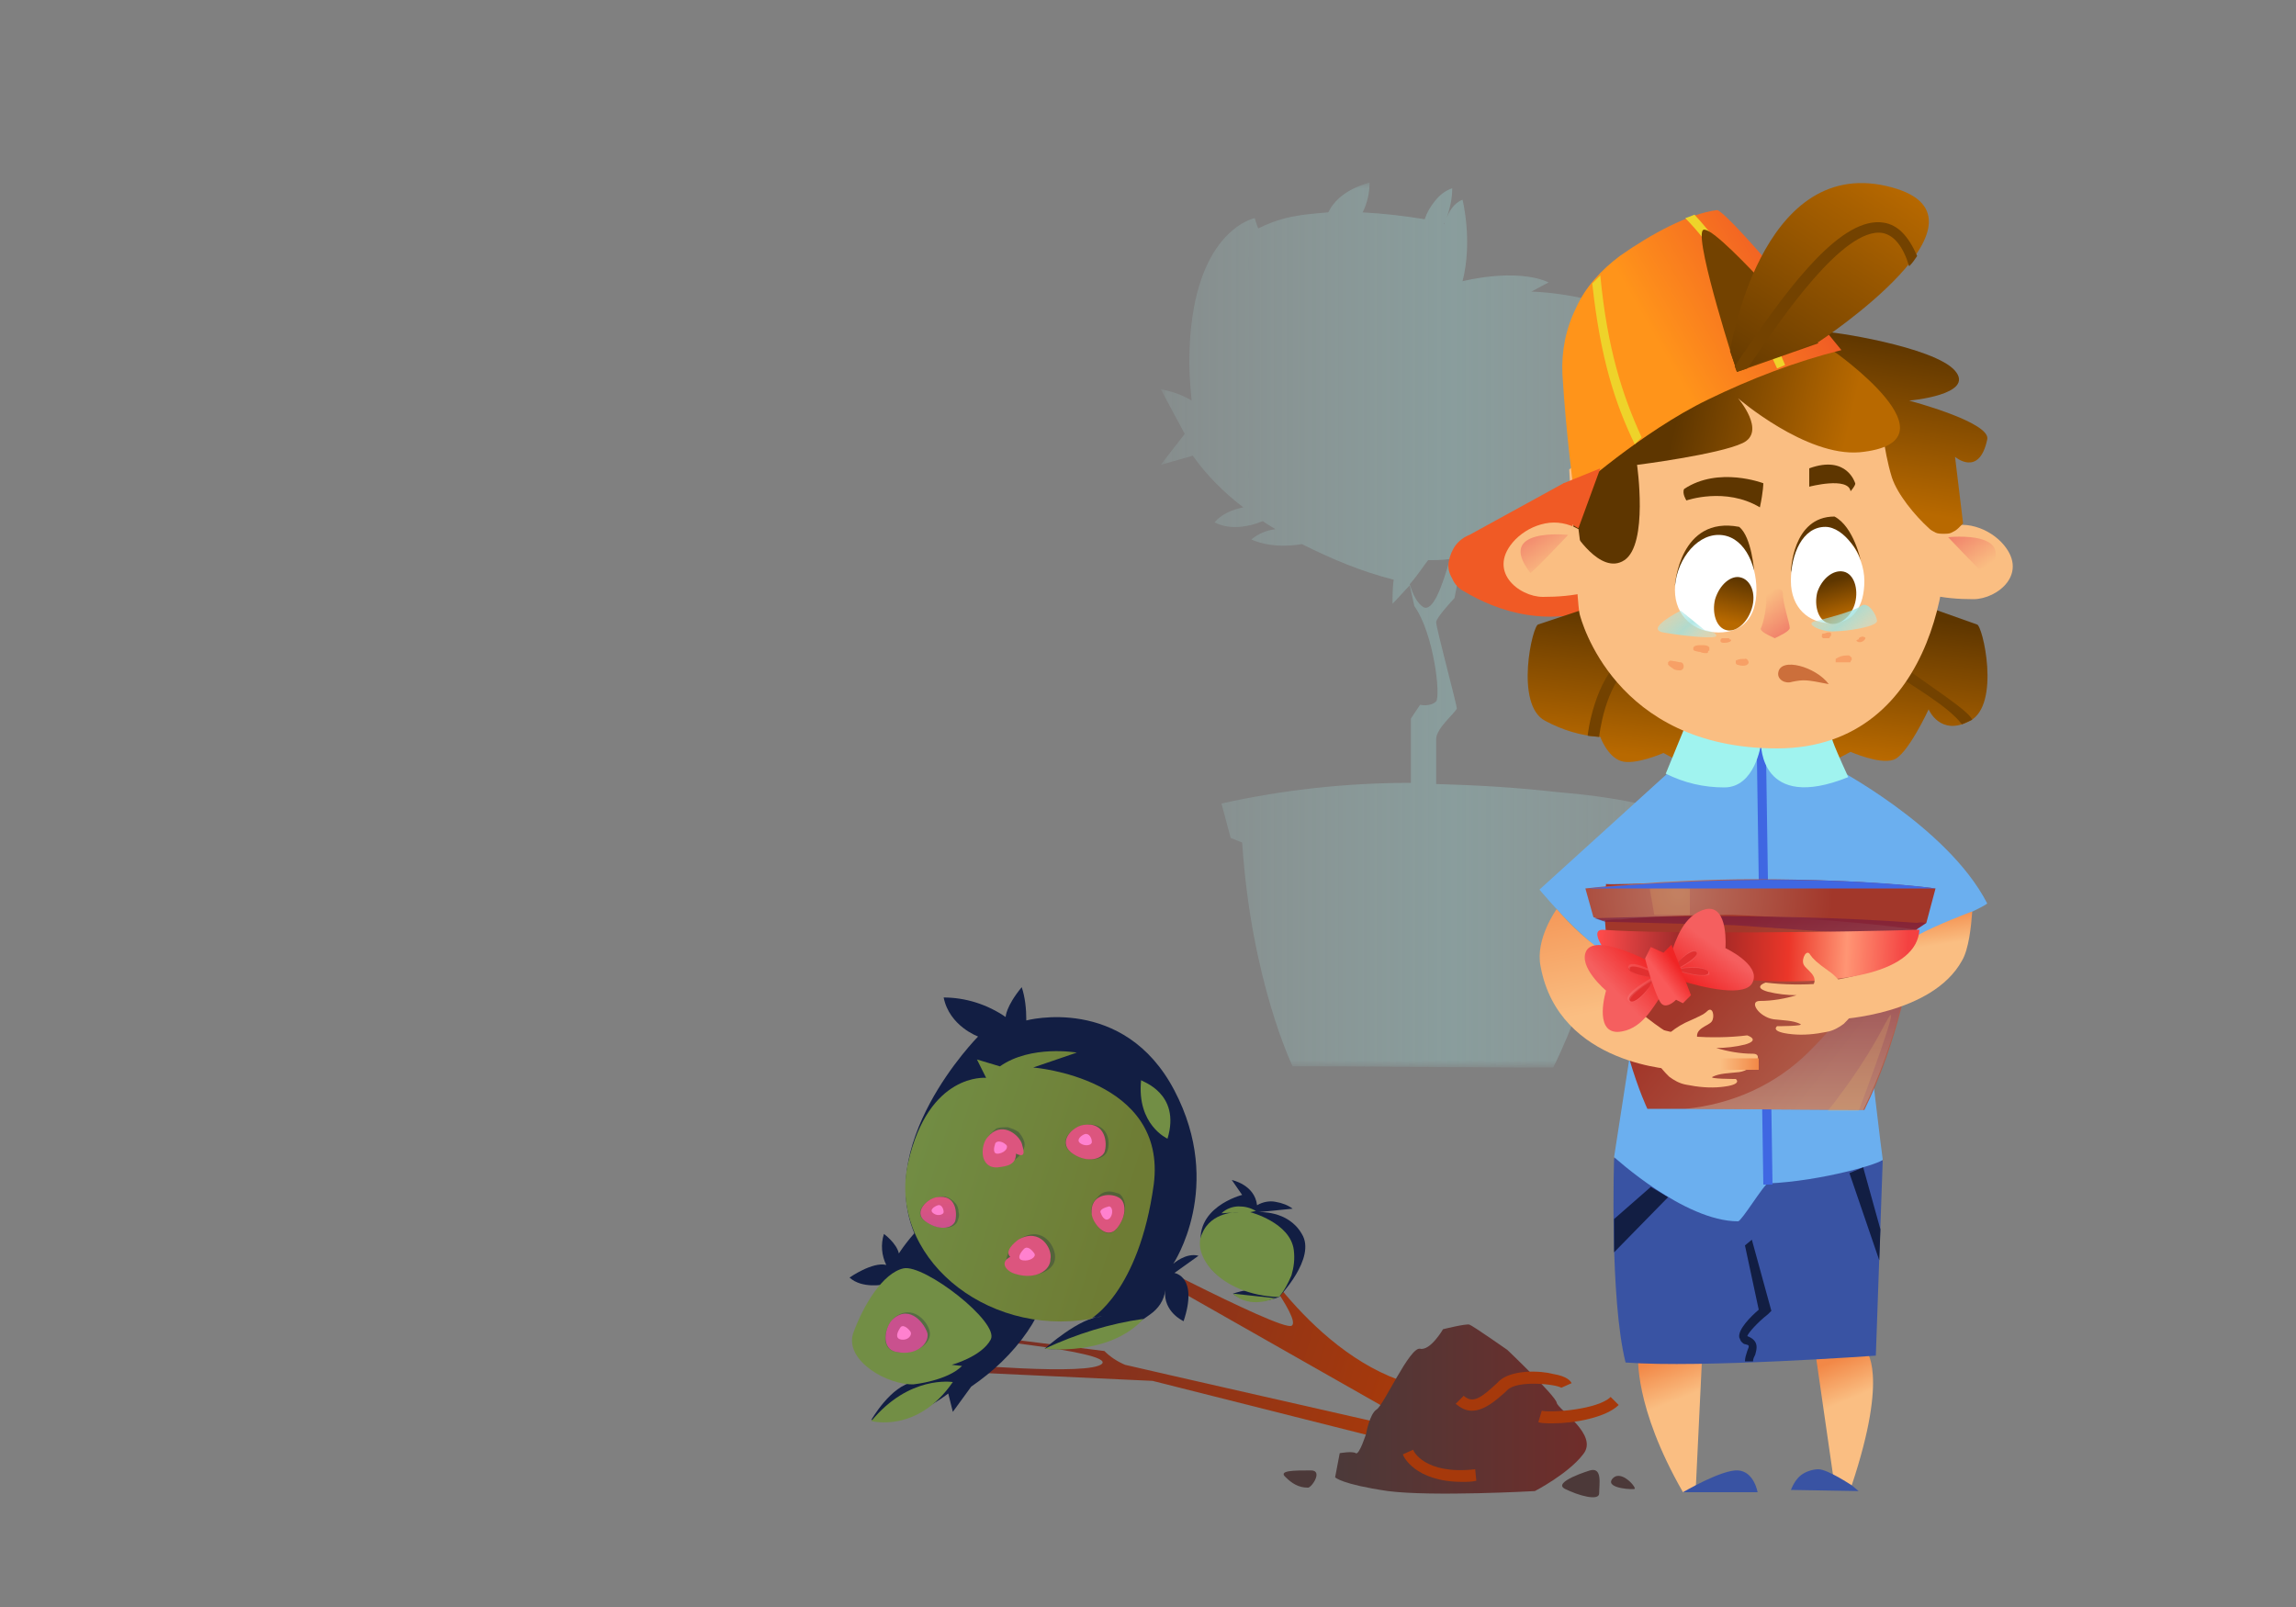 <?xml version="1.0" encoding="utf-8"?>
<!-- Generator: Adobe Illustrator 24.2.1, SVG Export Plug-In . SVG Version: 6.00 Build 0)  -->
<svg version="1.1" id="Layer_1" xmlns="http://www.w3.org/2000/svg" xmlns:xlink="http://www.w3.org/1999/xlink" x="0px" y="0px"
	 width="200px" height="140px" viewBox="0 0 200 140" enable-background="new 0 0 200 140" xml:space="preserve">
<rect x="0" y="0" width="200" height="140" fill="#808080" stroke="none"/>
<defs>
	<filter id="Adobe_OpacityMaskFilter" filterUnits="userSpaceOnUse" x="101.1" y="15.9" width="45.9" height="77.1">
		<feColorMatrix  type="matrix" values="1 0 0 0 0  0 1 0 0 0  0 0 1 0 0  0 0 0 1 0"/>
	</filter>
</defs>
<mask maskUnits="userSpaceOnUse" x="101.1" y="15.9" width="45.9" height="77.1" id="mask0_1592:5977_2_">
	
		<linearGradient id="SVGID_1_" gradientUnits="userSpaceOnUse" x1="200" y1="842" x2="-5.475124e-06" y2="702" gradientTransform="matrix(1 0 0 1 0 -702)">
		<stop  offset="0" style="stop-color:#F2F7FC"/>
		<stop  offset="0" style="stop-color:#F0F4FF"/>
		<stop  offset="1" style="stop-color:#FFFFFF"/>
	</linearGradient>
	<path fill="url(#SVGID_1_)" filter="url(#Adobe_OpacityMaskFilter)" d="M20,0h160c11,0,20,9,20,20v100c0,11-9,20-20,20H20
		c-11,0-20-9-20-20V20C0,9,9,0,20,0z"/>
	<path fill="none" stroke="#FFFFFF" stroke-opacity="0.5" d="M20,0.5h160c10.8,0,19.5,8.7,19.5,19.5v100c0,10.8-8.7,19.5-19.5,19.5
		H20c-10.8,0-19.5-8.7-19.5-19.5V20C0.5,9.2,9.2,0.5,20,0.5z"/>
</mask>
<g mask="url(#mask0_1592:5977_2_)">
	
		<linearGradient id="SVGID_2_" gradientUnits="userSpaceOnUse" x1="101" y1="756.45" x2="147" y2="756.45" gradientTransform="matrix(1 0 0 1 0 -702)">
		<stop  offset="0" style="stop-color:#B5EFED;stop-opacity:0.4"/>
		<stop  offset="0.557" style="stop-color:#9FE1DF"/>
		<stop  offset="1" style="stop-color:#BBF2F1;stop-opacity:0.5"/>
	</linearGradient>
	<path fill-rule="evenodd" clip-rule="evenodd" fill="url(#SVGID_2_)" fill-opacity="0.3" d="M144,39.1c1,0,2-0.2,3-0.6
		c0,0-0.3-0.4-2.5-0.6c1.1-3.4,0.9-7.4-1-9.2c-0.2-0.2-0.5-0.5-0.8-0.7c0.7-2.6-1.2-5.3-1.2-5.3c-1.4,1.4-1.2,3-0.7,4.2
		c-3.3-1.4-7.4-1.5-7.4-1.5l1.5-0.8c-2.9-1.3-7.5-0.1-7.5-0.1c0.9-3.5,0-7.1,0-7.1c-0.8,0.3-1.2,1.1-1.4,1.6
		c0.3-0.8,0.5-1.7,0.5-2.6c-0.6,0.2-1.1,0.6-1.5,1.1s-0.7,1-0.9,1.6c-1.8-0.3-3.6-0.5-5.4-0.6c0.4-0.8,0.6-1.7,0.6-2.6
		c-2.1,0.6-3.1,1.6-3.6,2.6c-1.2,0.1-2.5,0.2-3.7,0.5c-0.8,0.2-1.6,0.5-2.4,0.9c-0.2-0.5-0.3-0.9-0.3-0.9s-5.7,1.1-5.7,12.6
		c0,1.1,0.1,2.2,0.2,3.3c-0.8-0.5-1.7-0.8-2.7-1l2.1,3.9l-2.1,2.7l2.8-0.8c1.2,1.7,2.7,3.2,4.4,4.5c-1,0.2-1.9,0.6-2.5,1.3
		c0,0,1.5,1,4.2-0.1c0.4,0.3,0.8,0.5,1.1,0.7c-0.8,0.1-1.5,0.4-2.1,0.9c2,0.9,4.4,0.4,4.4,0.4c2.6,1.3,5.2,2.4,8,3.1
		c-0.1,0.7-0.1,1.4-0.1,2.1c0.5-0.5,1-1.1,1.5-1.6l0.4,1.8c1.7,2.4,2.3,7.8,1.9,8.3c-0.5,0.5-1.4,0.3-1.4,0.3l-0.8,1.2v5.6
		c-5.6,0-11.1,0.6-16.5,1.8l0.8,3l1,0.4c0.8,12.1,4.4,19.5,4.4,19.5h4.1l14.8,0.1h3.8c3.5-7.1,4.9-14.6,5.5-18.9l1-0.5l0.9-3.6
		c-2.3-0.5-4.7-0.8-7.1-1c-3.5-0.4-7-0.6-10.5-0.7v-3.9c0-1,1.8-2.4,1.8-2.7s-1.8-7-1.8-7.5c0-0.4,1.6-2.1,1.6-2.1l0.7-3.6
		c1.8-0.4,3.5-1.1,4.9-2.1c0,0.3,0,0.4,0,0.4c0.9-0.4,1.7-1.1,2.1-2c-0.1,0.8-0.1,1.6,0.1,2.4c2-0.7,3.1-3.4,3.1-3.4
		c2.7,0.8,5.3-0.8,5.3-0.8h-2.1C142.2,42.4,143.3,40.9,144,39.1z M125.8,19.4c0,0.1,0,0.1,0,0.1C125.7,19.5,125.8,19.4,125.8,19.4
		L125.8,19.4z M124,52.9c-0.5-0.3-0.9-1-1.2-2c0.7-0.8,1.2-1.6,1.6-2.1c0.6,0,1.2,0,1.9-0.1C125.6,51.2,124.8,53.3,124,52.9
		L124,52.9z M134.6,44.1L134.6,44.1c0.1-0.1,0.1-0.2,0.2-0.2L134.6,44.1z"/>
</g>
<path fill="#F05A25" d="M136.2,42.1l-8.2,4.5c-0.5,0.2-0.9,0.5-1.2,0.9c-0.3,0.4-0.5,0.9-0.6,1.4s0,1,0.3,1.5c0.2,0.5,0.6,0.9,1,1.1
	c3,1.8,7.5,3.3,12.6,1.2C139.7,42.6,136.2,42.1,136.2,42.1z"/>
<linearGradient id="SVGID_3_" gradientUnits="userSpaceOnUse" x1="144.182" y1="755.399" x2="142.715" y2="767.883" gradientTransform="matrix(1 0 0 1 0 -702)">
	<stop  offset="0" style="stop-color:#5E3600"/>
	<stop  offset="1" style="stop-color:#B86900"/>
</linearGradient>
<path fill="url(#SVGID_3_)" d="M134,54.4c-0.5,0-2.1,7,0.6,8.4c1.5,0.8,3.1,1.3,4.8,1.4c0,0,0.6,1.7,1.8,2.1s3.7-0.7,3.7-0.7
	s3.6,2,5.6,2.3s3-4,3-4s-7.3,0.5-10.3-3.8c-2.9-4.3-4.7-7.2-4.7-7.2L134,54.4z"/>
<path fill="#734200" d="M139.3,64.2l-1-0.1c0-0.2,0.6-4.9,3.1-6.8L142,58C139.8,59.7,139.3,64.1,139.3,64.2z"/>
<linearGradient id="SVGID_4_" gradientUnits="userSpaceOnUse" x1="163.829" y1="755.419" x2="162.363" y2="767.903" gradientTransform="matrix(1 0 0 1 0 -702)">
	<stop  offset="0" style="stop-color:#5E3600"/>
	<stop  offset="1" style="stop-color:#B86900"/>
</linearGradient>
<path fill="url(#SVGID_4_)" d="M172.2,54.4c0.5,0,2.1,7-0.6,8.4c-2.6,1.4-3.6-1-3.6-1s-1.9,4.1-3.1,4.4c-1.2,0.4-3.7-0.7-3.7-0.7
	s-3.6,2-5.6,2.3s-3-4-3-4S160,64.3,163,60c2.9-4.3,4.7-7.2,4.7-7.2L172.2,54.4z"/>
<path fill="#734200" d="M170.9,63.1l0.9-0.4c-0.4-0.9-3.9-3-7-5.4l-0.6,0.8C166.4,59.7,169.6,61.4,170.9,63.1z"/>
<linearGradient id="SVGID_5_" gradientUnits="userSpaceOnUse" x1="146.465" y1="823.817" x2="145.07" y2="820.256" gradientTransform="matrix(1 0 0 1 0 -702)">
	<stop  offset="0" style="stop-color:#FABE82"/>
	<stop  offset="1" style="stop-color:#F28847"/>
</linearGradient>
<path fill="url(#SVGID_5_)" d="M142.7,118.1c0,0-0.4,4.4,3.9,11.9h1.1l0.6-12.5L142.7,118.1z"/>
<linearGradient id="SVGID_6_" gradientUnits="userSpaceOnUse" x1="160.622" y1="824.119" x2="159.23" y2="820.763" gradientTransform="matrix(1 0 0 1 0 -702)">
	<stop  offset="0" style="stop-color:#FABE82"/>
	<stop  offset="1" style="stop-color:#F28847"/>
</linearGradient>
<path fill="url(#SVGID_6_)" d="M162.5,117.6c0,0,2.1,1.9-1.2,11.8c-0.1,0.4-1.5,0-1.5,0l-1.7-11.8
	C158.1,117.6,162.5,117.6,162.5,117.6z"/>
<path fill="#3953A3" d="M146.6,130c0,0,3.4-2,4.8-1.9c1.4,0.1,1.7,1.9,1.7,1.9H146.6z"/>
<path fill="#3953A3" d="M161.3,129.4c0,0-2.1-1.4-2.9-1.4c-0.5,0-1.1,0.2-1.5,0.5s-0.7,0.8-0.9,1.3l5.9,0.1L161.3,129.4z"/>
<path fill="#3953A3" d="M140.6,100.9c0,0-0.4,12.2,1,17.8c6.6,0.5,21.8-0.6,21.8-0.6l0.6-17L140.6,100.9z"/>
<path fill="#121E43" d="M152.7,118.6H152c0-0.3,0.1-0.6,0.2-0.9c0.2-0.5,0.2-0.5-0.2-0.6c-0.1,0-0.2-0.1-0.3-0.2s-0.1-0.2-0.2-0.4
	c-0.1-0.7,1-1.8,1.7-2.4l-1.2-5.6l0.6-0.5l1.7,6.2l-0.3,0.3c-0.9,0.7-1.7,1.6-1.8,1.9c1.1,0.4,0.8,1.2,0.7,1.6
	C152.8,118.2,152.7,118.4,152.7,118.6z"/>
<path fill="#6BAFEF" d="M146,66l-5.4,34.8c0,0,6.1,5.6,10.8,5.6c0.3,0,2.3-3.3,2.6-3.3c4.7-0.2,10.1-1.8,10-2.1
	c-0.1-0.3-4.2-35.7-4.2-35.7l-6.3,0.9L146,66z"/>
<path fill="#3F67E2" d="M153.8,63.3H153l0.6,39.9h0.8L153.8,63.3z"/>
<path fill="#121E43" d="M140.6,109.1l4.7-4.8l-1.5-0.9l-3.2,2.8V109.1z"/>
<path fill="#121E43" d="M162.3,101.7l-1.2,0.5l2.6,7.6l0.1-2.7L162.3,101.7z"/>
<path fill="#6BAFEF" d="M159.5,66.7c0,0,10.1,5.2,13.6,12c0,0.3-10.8,5-10.8,5S159.1,70.2,159.5,66.7z"/>
<path fill="#6BAFEF" d="M146,66.7l-11.9,10.8c0,0,5.4,6.6,8.9,7.2C143,84.7,146,69.7,146,66.7z"/>
<path fill="#A0F3EF" d="M146.7,63.5l-1.6,3.9c1.6,0.8,3.3,1.2,5.1,1.2c2.7,0,3.2-3.8,3.2-3.8L146.7,63.5z"/>
<path fill="#A0F3EF" d="M153.4,64.8c0,0-0.1,6,7.6,2.9c-1.7-3.7-1.4-3.4-1.4-3.4L153.4,64.8z"/>
<path fill="#FABE82" d="M159,28.5c0,0,8.7,10.4,10.1,15c1.4,4.5-0.1,21.7-14.3,21.7s-17.1-11.3-17.2-11.7c-0.2-0.5-1-13.8-0.9-12.6
	C136.7,40.9,151.7,27.9,159,28.5z"/>
<path opacity="0.3" fill="#F05A25" enable-background="new    " d="M148.7,56.9c-0.2,0-0.4,0-0.6-0.1c-0.2,0-0.4-0.1-0.5-0.1
	c0,0,0,0-0.1-0.1v-0.1v-0.1c0,0,0,0,0.1-0.1c0.2-0.1,0.4-0.1,0.6-0.1c0.2,0,0.4,0,0.6,0.1l0.1,0.1c0,0.1,0,0.1,0,0.2
	c0,0.1,0,0.1-0.1,0.1C148.8,56.9,148.7,56.9,148.7,56.9z M150.6,55.6c-0.2,0-0.4,0-0.6,0c-0.2,0.1-0.2,0.4,0.1,0.4
	c0.2,0,0.4,0,0.6-0.1l0.1-0.1v-0.1C150.7,55.8,150.7,55.7,150.6,55.6C150.6,55.7,150.6,55.6,150.6,55.6z M152,57.4
	c-0.2,0-0.5,0-0.7,0.1c0,0-0.1,0-0.1,0.1v0.1v0.1l0.1,0.1c0.3,0.1,0.8,0.2,1-0.1C152.4,57.6,152.1,57.3,152,57.4L152,57.4z
	 M159.2,55.1c-0.1,0-0.2,0.1-0.4,0.1c0,0-0.1,0-0.1,0.1v0.1v0.1l0.1,0.1c0.1,0,0.3,0,0.4,0h0.1c0,0,0.1,0,0.1-0.1c0,0,0-0.1,0.1-0.1
	v-0.1v-0.1c0,0,0-0.1-0.1-0.1h-0.1C159.3,55.1,159.3,55.1,159.2,55.1L159.2,55.1z M161.2,57.2L161.2,57.2c-0.1-0.1-0.1-0.1-0.2-0.1
	s-0.1,0-0.1,0c-0.4,0-0.7,0.1-1,0.3c0,0,0,0,0,0.1v0.1c0,0,0,0,0,0.1c0,0,0,0,0.1,0c0.2,0,0.4,0,0.5,0c0.2,0,0.4,0,0.6,0
	c0.1,0,0.1,0,0.1-0.1l0.1-0.1c0-0.1,0-0.1,0-0.2C161.3,57.3,161.3,57.3,161.2,57.2L161.2,57.2z M162.1,55.5c-0.1,0-0.2,0.1-0.2,0.2
	c-0.1,0-0.2,0.1-0.2,0.1l0,0l0,0l0,0l0,0c0.2,0.3,0.7,0.1,0.8-0.2C162.5,55.5,162.2,55.4,162.1,55.5L162.1,55.5z M146.4,57.7
	c-0.2,0-0.4-0.1-0.6-0.1c-0.1,0-0.3-0.1-0.4,0c0,0,0,0-0.1,0.1v0.1v0.1c0,0,0,0,0.1,0.1s0.3,0.2,0.4,0.3c0.2,0.1,0.4,0.1,0.6,0.1
	C146.8,58.3,146.7,57.7,146.4,57.7L146.4,57.7z"/>
<path fill="#CC6F3B" d="M159.3,59.6c-2-0.4-2.2-0.4-3.2-0.2c-0.6,0.2-1.3-0.2-1.2-0.8C155.1,57.2,158.2,58.1,159.3,59.6z"/>
<path fill="#5E3600" d="M145.9,51c0,0,0.4-6.1,5.6-5.1c1.1,0.9,1.3,3.9,1.3,3.9s-1.2-2.8-3-2.8C148,47,145.9,51,145.9,51z"/>
<path fill="#FFFFFF" d="M145.9,51.4c0-2.3,1.7-4.8,3.8-4.8s3.3,2.4,3.3,4.8s-1.2,3.7-3.3,3.7C147.6,55.1,145.9,53.7,145.9,51.4z"/>
<linearGradient id="SVGID_7_" gradientUnits="userSpaceOnUse" x1="151.472" y1="752.454" x2="150.652" y2="756.222" gradientTransform="matrix(1 0 0 1 0 -702)">
	<stop  offset="0" style="stop-color:#5E3600"/>
	<stop  offset="1" style="stop-color:#B86900"/>
</linearGradient>
<path fill="url(#SVGID_7_)" d="M152.6,53c-0.4,1.3-1.4,2.1-2.2,1.9c-0.9-0.2-1.3-1.5-1-2.7c0.4-1.3,1.4-2.1,2.2-1.9
	C152.5,50.5,153,51.7,152.6,53z"/>
<path fill="#5E3600" d="M156,49.9c0-0.1,0.1-4.9,3.8-4.9c1.7,0.9,2.3,3.9,2.3,3.9s-0.7-2.8-3.1-2.2C156.8,47.3,156,49.9,156,49.9z"
	/>
<path fill="#FFFFFF" d="M156,50.6c0-2.3,1-4.7,3-4.7c1.6,0,3.4,2.4,3.4,4.7s-1,3.7-2.9,3.7S156,53,156,50.6z"/>
<linearGradient id="SVGID_8_" gradientUnits="userSpaceOnUse" x1="159.539" y1="752.621" x2="160.448" y2="755.784" gradientTransform="matrix(1 0 0 1 0 -702)">
	<stop  offset="0" style="stop-color:#5E3600"/>
	<stop  offset="1" style="stop-color:#B86900"/>
</linearGradient>
<path fill="url(#SVGID_8_)" d="M161.6,52.5c0.3-1.2-0.1-2.5-1-2.7s-1.9,0.6-2.3,1.8c-0.3,1.2,0.1,2.5,1,2.7
	C160.2,54.6,161.3,53.7,161.6,52.5z"/>
<path fill="#5E3600" d="M157.6,40.8v1.6c0,0,3.4-0.9,3.6,0.4c0.5-0.6,0.4-0.7,0.4-0.7S160.9,39.6,157.6,40.8z"/>
<path fill="#5E3600" d="M146.9,43.6c0,0,3.4-1.2,6.4,0.6c0.3-1.4,0.3-2.1,0.3-2.1s-3.9-1.5-6.9,0.5C146.5,43,146.9,43.6,146.9,43.6z
	"/>
<path fill="#FABE82" d="M168.8,46.3c0.9-0.5,1.9-0.7,2.9-0.5s1.9,0.7,2.6,1.4c2.6,2.7-0.3,5-2.4,5c-1.3,0-2.6-0.1-3.8-0.4
	L168.8,46.3z"/>
<linearGradient id="SVGID_9_" gradientUnits="userSpaceOnUse" x1="173.098" y1="751.303" x2="170.751" y2="747.848" gradientTransform="matrix(1 0 0 1 0 -702)">
	<stop  offset="0" style="stop-color:#FABE82"/>
	<stop  offset="1" style="stop-color:#F07E69"/>
</linearGradient>
<path fill="url(#SVGID_9_)" d="M173,50.1c-0.1,0.1-3.3-3.3-3.3-3.3S176.1,46.1,173,50.1z"/>
<linearGradient id="SVGID_10_" gradientUnits="userSpaceOnUse" x1="107.089" y1="1809.532" x2="105.109" y2="1853.621" gradientTransform="matrix(1 0 0 1 0 -702)">
	<stop  offset="0" style="stop-color:#FABE82"/>
	<stop  offset="1" style="stop-color:#F07E69"/>
</linearGradient>
<path fill="url(#SVGID_10_)" d="M155.5,53.7c0.2,0.5,0.4,1,0.5,1.5c0,0.3-1.1,1-1.5,1.1c-0.5,0.1-1.8-0.8-1.8-1.2s0.6-1.1,0.7-1.3
	c0.1-0.3,0.4-3.3,0.5-3.6c0-0.3,1.2,0,1.2,0S155.1,52.5,155.5,53.7z"/>
<linearGradient id="SVGID_11_" gradientUnits="userSpaceOnUse" x1="165.082" y1="731.587" x2="162.75" y2="745.99" gradientTransform="matrix(1 0 0 1 0 -702)">
	<stop  offset="0" style="stop-color:#5E3600"/>
	<stop  offset="1" style="stop-color:#B86900"/>
</linearGradient>
<path fill="url(#SVGID_11_)" d="M158.7,28.9c0.6-0.1,9.8,1.3,11.6,3.4s-4,2.6-4,2.6s7.2,1.9,6.8,3.4c-0.7,3.3-2.8,1.5-2.8,1.5
	l0.7,5.8l-0.4,0.4c-0.2,0.2-0.4,0.3-0.6,0.4c-0.2,0.1-0.4,0.1-0.7,0.1c-0.2,0-0.5,0-0.7-0.1s-0.4-0.2-0.6-0.4
	c-1.2-1.1-2.7-2.9-3.2-4.4c-0.4-1.3-0.6-2.5-0.8-3.8c0,0-4-1-5.5-3.6c-0.9-1.5-1.8-2.9-2.9-4.3L158.7,28.9z"/>
<linearGradient id="SVGID_12_" gradientUnits="userSpaceOnUse" x1="161.137" y1="793.643" x2="150.13" y2="785.119" gradientTransform="matrix(1 0 0 1 0 -702)">
	<stop  offset="2.000000e-02" style="stop-color:#B05F4C"/>
	<stop  offset="1" style="stop-color:#A2372A"/>
</linearGradient>
<path fill-rule="evenodd" clip-rule="evenodd" fill="url(#SVGID_12_)" d="M167.3,77.8c0,0,0,0.9-0.2,2.5c0,0.2,0,0.4-0.1,0.5
	c-0.5,3.6-1.7,10-4.6,15.9l-15.5-0.1h-3.4c0,0-3-6.2-3.7-16.5c0-0.2,0-0.3,0-0.5c0-0.8,0-1.7,0.1-2.6
	C139.9,77.2,154.1,76.3,167.3,77.8z"/>
<radialGradient id="SVGID_13_" cx="-364.687" cy="52.474" r="1" gradientTransform="matrix(13.441 0 0 13.378 5047.996 -624.256)" gradientUnits="userSpaceOnUse">
	<stop  offset="2.000000e-02" style="stop-color:#B97160"/>
	<stop  offset="1" style="stop-color:#A2372A"/>
</radialGradient>
<path fill-rule="evenodd" clip-rule="evenodd" fill="url(#SVGID_13_)" d="M168.6,77.4l-0.8,3l-0.9,0.6c-5.8-0.9-15.9-1.3-16-1.3
	c-4.4,0-7.9,0.2-9.7,0.4h-0.4c-0.5,0-0.9,0.1-1,0.1h-0.1h-0.1l-0.8-0.3l-0.7-2.5c0,0,6.9-0.8,14.7-0.8
	C162.8,76.6,168.6,77.4,168.6,77.4z"/>
<linearGradient id="SVGID_14_" gradientUnits="userSpaceOnUse" x1="153.35" y1="798.798" x2="153.35" y2="781.734" gradientTransform="matrix(1 0 0 1 0 -702)">
	<stop  offset="0" style="stop-color:#CBAE99"/>
	<stop  offset="1" style="stop-color:#660D41"/>
</linearGradient>
<path opacity="0.5" fill-rule="evenodd" clip-rule="evenodd" fill="url(#SVGID_14_)" enable-background="new    " d="M167.8,80.4
	l-0.9,0.6c-0.5,3.6-1.7,9.8-4.6,15.7l-15.5-0.1c4.1-0.4,7.9-2.1,10.8-5c6.2-6.2,6.3-10.1,6.3-10.1L151,80.6l-11.2-0.3l-0.9-0.3
	c0,0,14.5-0.6,28.1,0.4C167.3,80.3,167.6,80.4,167.8,80.4z"/>
<g opacity="0.2">
	<path fill-rule="evenodd" clip-rule="evenodd" fill="#EABD68" d="M143.7,77.4l0.4,2.3h3.1v-2.3C146,77.2,144.8,77.2,143.7,77.4z"/>
</g>
<g opacity="0.2">
	<path fill-rule="evenodd" clip-rule="evenodd" fill="#EABD68" d="M159.2,96.8c1.9-2.4,3.6-4.9,5-7.6c2-3.8-2.3,7.6-2.3,7.6H159.2z"
		/>
</g>
<path fill-rule="evenodd" clip-rule="evenodd" fill="#3F67E2" d="M138.3,77.4h30.3C168.6,77.4,157.2,75.7,138.3,77.4z"/>
<path fill="#FABE82" d="M144.7,89.7c0,0,2.1,0.5,2.7,0.6c1.6,0.1,3.2,0.1,4.8-0.1c0,0,1.2,0.4-0.2,0.8c-0.8,0.2-1.7,0.3-2.5,0.3
	c1,0.3,2.1,0.5,3.2,0.5c1,0,0.1,1.4-1.2,1.6c-0.9,0.1-1.7,0.1-2.3,0.4c-0.5,0.2,2,0.2,2,0.2s0.7,0.5-1.3,0.7c-1,0.1-2,0-3-0.2
	c-0.6-0.1-1.1-0.4-1.5-0.7c-0.4-0.4-0.8-0.8-1-1.3C143.9,91.3,144.7,89.7,144.7,89.7z"/>
<linearGradient id="SVGID_15_" gradientUnits="userSpaceOnUse" x1="140.352" y1="789.91" x2="137.674" y2="776.644" gradientTransform="matrix(1 0 0 1 0 -702)">
	<stop  offset="0" style="stop-color:#FABE82"/>
	<stop  offset="1" style="stop-color:#F28847"/>
</linearGradient>
<path fill="url(#SVGID_15_)" d="M135.6,79.2c0,0-1.9,2.6-1.4,5c1.6,8.7,11.9,9,11.9,9l0.2-2.6c0,0-7-3.9-6.2-7.4
	C138.4,82.1,136.9,80.7,135.6,79.2z"/>
<path fill="#FABE82" d="M145.1,90.3c0.5-0.5,1.1-0.9,1.7-1.2c1.1-0.5,1.6-0.7,1.9-1c0.5-0.5,0.7,0.5,0.4,0.9s-1.6,0.6-1.2,1.6
	C148.3,91.6,144.8,92.9,145.1,90.3z"/>
<linearGradient id="SVGID_16_" gradientUnits="userSpaceOnUse" x1="149.852" y1="794.7" x2="153.184" y2="794.7" gradientTransform="matrix(1 0 0 1 0 -702)">
	<stop  offset="0" style="stop-color:#FABE82"/>
	<stop  offset="1" style="stop-color:#F28847"/>
</linearGradient>
<rect x="149.9" y="92.2" fill="url(#SVGID_16_)" width="3.3" height="1"/>
<path fill="#FABE82" d="M161.4,85.4c0,0-2.2,0.3-2.8,0.3c-1.6,0.1-3.2,0.1-4.8-0.1c0,0-1.2,0.4,0.2,0.8c0.8,0.2,1.7,0.3,2.5,0.3
	c-1,0.3-2.1,0.5-3.2,0.5c-1,0-0.1,1.4,1.2,1.6c0.9,0.1,1.7,0.1,2.3,0.4c0.5,0.2-2,0.2-2,0.2s-0.7,0.5,1.3,0.7c1,0.1,2,0,3-0.2
	c0.6-0.1,1.1-0.4,1.5-0.7c0.4-0.4,0.8-0.8,1-1.3C162,86.7,161.4,85.4,161.4,85.4z"/>
<linearGradient id="SVGID_17_" gradientUnits="userSpaceOnUse" x1="165.804" y1="784.765" x2="165.344" y2="781.63" gradientTransform="matrix(1 0 0 1 0 -702)">
	<stop  offset="0" style="stop-color:#FABE82"/>
	<stop  offset="1" style="stop-color:#F28847"/>
</linearGradient>
<path fill="url(#SVGID_17_)" d="M171.8,79.4c-0.1,1.3-0.3,3.3-0.9,4.3c-2.6,4.7-10.7,5.1-10.7,5.1l-0.5-3.4c0,0,7.2-1.1,7.3-3.9
	C168.6,80.6,171.8,79.4,171.8,79.4z"/>
<linearGradient id="SVGID_18_" gradientUnits="userSpaceOnUse" x1="145.471" y1="740.762" x2="159.934" y2="744.093" gradientTransform="matrix(1 0 0 1 0 -702)">
	<stop  offset="0" style="stop-color:#5E3600"/>
	<stop  offset="1" style="stop-color:#B86900"/>
</linearGradient>
<path fill="url(#SVGID_18_)" d="M137,46.2c0,0,2.4,4,4.5,2.6s1.1-8.3,1.1-8.3s7.1-0.9,9.2-1.9c2.1-1-0.4-3.9-0.4-3.9
	s5.9,5.1,10.6,4.7c9.1-0.9-2.4-8.9-2.4-8.9l-8.2,2.3l-10.7,4.9l-3.2,5.4L137,46.2z"/>
<linearGradient id="SVGID_19_" gradientUnits="userSpaceOnUse" x1="156.638" y1="724.941" x2="134.723" y2="737.468" gradientTransform="matrix(1 0 0 1 0 -702)">
	<stop  offset="0" style="stop-color:#F05A25"/>
	<stop  offset="0.557" style="stop-color:#FF941A"/>
</linearGradient>
<path fill="url(#SVGID_19_)" d="M160.4,30.5c0,0-9.3-11.5-10.8-12.2c-2.5,0.3-5.8,2.1-8.5,4c-1.6,1.2-3,2.7-3.8,4.5
	c-0.9,1.8-1.3,3.8-1.2,5.8c0.3,5.1,1,10.3,1,10.3s5.9-5.3,11.7-8.1C152.5,33,156.4,31.5,160.4,30.5z"/>
<path fill="#EED32A" d="M139.4,24c-0.3,0.3-0.5,0.5-0.7,0.7c0.7,6.5,2,10.5,3.7,14l0.6-0.6C141.3,34.4,140,30.3,139.4,24z"/>
<path fill="#EED32A" d="M146.8,19c4.3,4.4,7,11,8,13.1l0.7-0.3c-0.9-2.1-3.6-8.5-7.9-13.1C147.4,18.8,147.1,18.9,146.8,19z"/>
<linearGradient id="SVGID_20_" gradientUnits="userSpaceOnUse" x1="151.74" y1="729.416" x2="441.2" y2="294.786" gradientTransform="matrix(1 0 0 1 0 -702)">
	<stop  offset="0" style="stop-color:#734200"/>
	<stop  offset="1" style="stop-color:#B86900"/>
</linearGradient>
<path fill="url(#SVGID_20_)" d="M151.3,32.4c0,0-3.6-11.1-3-12.3s10,9.8,10.1,9.8L151.3,32.4z"/>
<linearGradient id="SVGID_21_" gradientUnits="userSpaceOnUse" x1="151.919" y1="736.933" x2="164.643" y2="717.279" gradientTransform="matrix(1 0 0 1 0 -702)">
	<stop  offset="0" style="stop-color:#5E3600"/>
	<stop  offset="1" style="stop-color:#B86900"/>
</linearGradient>
<path fill="url(#SVGID_21_)" d="M150.7,30.6c0,0,2.6-16.9,13.6-14.4s-5.9,13.6-5.9,13.6l-7.1,2.5L150.7,30.6z"/>
<path fill="#734200" d="M164.1,19.4c-3.6-0.6-8.1,5.3-12.1,11.2c-0.4,0.5-0.7,1.1-0.9,1.3l0.2,0.5l0.9-0.3c0.2-0.2,0.4-0.6,0.7-1
	c2.1-3.1,7.7-11.4,11.1-10.8c1,0.2,1.8,1.2,2.3,2.9c0.3-0.3,0.5-0.6,0.7-0.9C166.2,20.5,165.3,19.6,164.1,19.4z"/>
<path fill="#FABE82" d="M137.5,46.1c-0.9-0.5-1.9-0.7-2.9-0.5s-1.9,0.7-2.6,1.4c-2.6,2.7,0.3,5,2.4,5c1.3,0,2.6-0.1,3.8-0.4
	L137.5,46.1z"/>
<linearGradient id="SVGID_22_" gradientUnits="userSpaceOnUse" x1="135.623" y1="751.254" x2="133.275" y2="747.799" gradientTransform="matrix(1 0 0 1 0 -702)">
	<stop  offset="0" style="stop-color:#FABE82"/>
	<stop  offset="1" style="stop-color:#F07E69"/>
</linearGradient>
<path fill="url(#SVGID_22_)" d="M133.3,49.9c0.1,0.1,3.3-3.3,3.3-3.3S130.2,45.9,133.3,49.9z"/>
<path fill="#F05A25" d="M136.2,42.1l3.2-1.3l-1.9,5.2C137.5,46.1,134.9,44.7,136.2,42.1z"/>
<linearGradient id="SVGID_23_" gradientUnits="userSpaceOnUse" x1="144.892" y1="754.819" x2="148.138" y2="758.38" gradientTransform="matrix(1 0 0 1 0 -702)">
	<stop  offset="0" style="stop-color:#B5EFED;stop-opacity:0.4"/>
	<stop  offset="0.557" style="stop-color:#9FE1DF"/>
	<stop  offset="1" style="stop-color:#BBF2F1;stop-opacity:0.5"/>
</linearGradient>
<path fill="url(#SVGID_23_)" fill-opacity="0.8" d="M148.5,54.9l-2.1-1.7c0,0-3.2,1.6-1.5,1.9c1.7,0.3,4.6,0.6,4.6,0.3
	C149.5,55,148.5,54.9,148.5,54.9z"/>
<linearGradient id="SVGID_24_" gradientUnits="userSpaceOnUse" x1="158.916" y1="753.936" x2="162.135" y2="757.811" gradientTransform="matrix(1 0 0 1 0 -702)">
	<stop  offset="0" style="stop-color:#B5EFED;stop-opacity:0.4"/>
	<stop  offset="0.557" style="stop-color:#9FE1DF"/>
	<stop  offset="1" style="stop-color:#BBF2F1;stop-opacity:0.5"/>
</linearGradient>
<path fill="url(#SVGID_24_)" fill-opacity="0.8" d="M158.2,54.1c0.4-0.1,3.2-0.8,3.9-1.3c0.6-0.5,1.4,0.8,1.4,1.3s-2.6,0.9-3.7,0.9
	C158.7,55.1,157,54.3,158.2,54.1z"/>
<linearGradient id="SVGID_25_" gradientUnits="userSpaceOnUse" x1="153.509" y1="754.085" x2="155.843" y2="757.2" gradientTransform="matrix(1 0 0 1 0 -702)">
	<stop  offset="0" style="stop-color:#FABE82"/>
	<stop  offset="1" style="stop-color:#F07E69"/>
</linearGradient>
<path fill="url(#SVGID_25_)" d="M153.4,54.7c0.2-0.4,0.6-2.1,0.4-3c0.5-0.3,1.5-0.7,1.5,0c0,0.9,0.6,2.6,0.6,3
	c0,0.3-0.9,0.7-1.3,0.9C154.2,55.4,153.2,55,153.4,54.7z"/>
<linearGradient id="SVGID_26_" gradientUnits="userSpaceOnUse" x1="139.205" y1="784.443" x2="166.178" y2="785.441" gradientTransform="matrix(1 0 0 1 0 -702)">
	<stop  offset="0" style="stop-color:#FF4B4B"/>
	<stop  offset="0.312" style="stop-color:#8C2525"/>
	<stop  offset="0.615" style="stop-color:#EB3629"/>
	<stop  offset="0.802" style="stop-color:#FF9574"/>
	<stop  offset="1" style="stop-color:#F44141"/>
</linearGradient>
<path fill="url(#SVGID_26_)" d="M167.2,81c-6.5,0.2-21.9,0.4-27.6,0c-0.8,0-0.4,0.9,0,1.5C141.2,84.9,166.7,88.5,167.2,81z"/>
<linearGradient id="SVGID_27_" gradientUnits="userSpaceOnUse" x1="143.405" y1="785.256" x2="138.051" y2="790.231" gradientTransform="matrix(1 0 0 1 0 -702)">
	<stop  offset="0" style="stop-color:#F02525"/>
	<stop  offset="0.557" style="stop-color:#F55F5F"/>
</linearGradient>
<path fill="url(#SVGID_27_)" d="M138.2,82.8c0.8-1.3,4.5,0.4,6.3,1.4l0.3,2.4c-0.8,1.1-1.8,3.2-3.9,3.3c-2.1,0-1-3.6-1-3.6
	S137.4,84.2,138.2,82.8z"/>
<linearGradient id="SVGID_28_" gradientUnits="userSpaceOnUse" x1="147.547" y1="788.081" x2="151.792" y2="782.143" gradientTransform="matrix(1 0 0 1 0 -702)">
	<stop  offset="0" style="stop-color:#F02525"/>
	<stop  offset="0.557" style="stop-color:#F55F5F"/>
</linearGradient>
<path fill="url(#SVGID_28_)" d="M152.7,85.5c-0.5,1.5-4.5,0.5-6.4-0.1l-0.8-2.2c0.5-1.3,1.1-3.5,3.1-4c2-0.4,1.7,3.4,1.7,3.4
	S153.3,84,152.7,85.5z"/>
<g>
	<path fill="#E13030" d="M145.9,84.5c0.9,0.3,2.7,0.7,2.9,0.3C149,84.3,147.1,84.1,145.9,84.5z"/>
	<path opacity="0.1" fill="#FFFFFF" enable-background="new    " d="M148.2,85c-0.8,0-2.1-0.4-2.3-0.5h-0.1h0.1
		c1-0.4,2.5-0.3,2.9,0.1c0.1,0.1,0.1,0.2,0.1,0.3C148.7,85,148.5,85,148.2,85z M146.1,84.5c1.2,0.4,2.5,0.6,2.7,0.3
		c0-0.1,0-0.1,0-0.2C148.4,84.3,147.1,84.2,146.1,84.5z"/>
</g>
<g>
	<path fill="#E13030" d="M145.5,84.7c0.8-0.4,2.5-1.3,2.3-1.7C147.7,82.4,146.1,83.6,145.5,84.7z"/>
	<path opacity="0.1" fill="#FFFFFF" enable-background="new    " d="M145.4,84.8l0.1-0.1c0.5-0.9,1.6-1.9,2.1-1.9l0,0
		c0.1,0,0.2,0.1,0.2,0.2c0.2,0.6-2.1,1.7-2.3,1.8H145.4z M147.6,82.9c-0.5,0-1.5,0.8-2,1.7c1.2-0.5,2.3-1.3,2.2-1.6
		C147.8,83,147.7,82.9,147.6,82.9L147.6,82.9z"/>
</g>
<g>
	<path fill="#E13030" d="M144.1,85.2c-0.8,0.5-2.3,1.5-2.2,1.9C142.2,87.7,143.6,86.4,144.1,85.2z"/>
	<path opacity="0.1" fill="#FFFFFF" enable-background="new    " d="M142.1,87.3c-0.1,0-0.2-0.1-0.3-0.2c-0.3-0.6,1.9-1.8,2.2-2
		l0.1-0.1l-0.1,0.1C143.8,86.2,142.7,87.3,142.1,87.3L142.1,87.3z M144,85.4c-1.1,0.6-2.1,1.5-2,1.8c0,0.1,0.1,0.1,0.2,0.1l0,0
		C142.6,87.2,143.6,86.3,144,85.4z"/>
</g>
<g>
	<path fill="#E13030" d="M144.7,85.1c-0.8-0.4-2.5-1.2-2.8-0.8C141.6,84.7,143.5,85.3,144.7,85.1z"/>
	<path opacity="0.1" fill="#FFFFFF" enable-background="new    " d="M144.1,85.1c-0.9,0-2-0.3-2.2-0.7c-0.1-0.1-0.1-0.2,0-0.3
		c0.4-0.5,2.7,0.8,2.8,0.8l0.1,0.1h-0.1C144.6,85.1,144.3,85.1,144.1,85.1z M142.3,84.2c-0.1,0-0.2,0-0.3,0.1c0,0.1,0,0.1,0,0.2
		c0.2,0.4,1.5,0.7,2.6,0.6C143.7,84.5,142.7,84.2,142.3,84.2z"/>
</g>
<linearGradient id="SVGID_29_" gradientUnits="userSpaceOnUse" x1="146.203" y1="786.206" x2="143.648" y2="788.102" gradientTransform="matrix(1 0 0 1 0 -702)">
	<stop  offset="0" style="stop-color:#F02525"/>
	<stop  offset="0.557" style="stop-color:#F95959"/>
</linearGradient>
<path fill="url(#SVGID_29_)" d="M143.8,82.5l1.1,0.5l0.7-0.7l1.7,4.4l-0.7,0.7l-0.6-0.3c-0.2,0.2-0.8,0.7-1.2,0.4
	c-0.4-0.2-1.2-2.8-1.5-4L143.8,82.5z"/>
<path fill="#FABE82" d="M160.7,86.2c-0.3-0.6-0.8-1.2-1.4-1.6c-1-0.7-1.4-1.1-1.6-1.4c-0.3-0.6-0.8,0.3-0.6,0.8s1.4,1,0.8,1.9
	C157.3,86.7,160.3,88.8,160.7,86.2z"/>
<linearGradient id="SVGID_30_" gradientUnits="userSpaceOnUse" x1="122.13" y1="824.113" x2="82.816" y2="811.654" gradientTransform="matrix(1 0 0 1 0 -702)">
	<stop  offset="2.000000e-02" style="stop-color:#A6390B"/>
	<stop  offset="1" style="stop-color:#6F2D2A"/>
</linearGradient>
<path fill-rule="evenodd" clip-rule="evenodd" fill="url(#SVGID_30_)" d="M123,126l-22.6-5.7l-17.2-0.8l-0.3-0.7
	c0,0,12.1,1.1,13.1,0s-13.2-2.4-13.2-2.4l-0.1-0.4l13.5,1.7c0.5,0.5,1.1,0.9,1.8,1.2c0.8,0.2,23.7,5.4,23.7,5.4l0.3-0.9l-26.4-15
	l-0.1-0.9c0,0,16,8.5,17,8s-4.1-6.9-4.1-6.9l0.2-0.5c0,0,6.4,11.2,15.8,12.8L123,126z"/>
<path fill-rule="evenodd" clip-rule="evenodd" fill="#121E43" d="M89.5,116c-1.3,1.9-3,3.5-4.9,4.8L83,123l-0.4-1.6
	c0,0-3.8,3-6.7,2.3c0,0,1.7-3,3.7-3.3c0,0-4.6-0.4-4.4-4s1.8-4.5,1.8-4.5s-1.9,0.4-3-0.6c0,0,2-1.4,3.2-1.1
	c-0.4-0.8-0.5-1.8-0.2-2.7c0,0,1.1,0.8,1.3,1.7c0,0,3.6-5.8,8.2-5.1c4.6,0.7,3.8,7.2,3.8,7.2s-0.2-1.3,0.8-3c0,0,0.7,1.5-0.1,4.1
	c0,0,0.9-0.6,1.4-0.3c0,0-0.8,1.3-1.8,1.3C90.5,113.7,90.8,114.1,89.5,116z"/>
<path fill-rule="evenodd" clip-rule="evenodd" fill="#121E43" d="M100.2,114.5c-4.9,3.6-9.2,3-9.2,3s3.1-2.8,5-2.8
	c0,0-11.7,1.7-16-6.5c-4.3-8.3,5.2-17.9,5.2-17.9s-2.5-0.9-3-3.4c1.9,0,3.8,0.6,5.4,1.7c0,0,0-0.9,1.4-2.6c0.3,0.9,0.4,1.9,0.4,2.9
	c0,0,8.5-2.3,12.9,6.1s-0.1,15.1-0.1,15.1s1.1-1,2.2-0.7l-2.1,1.5c0,0,2.1,0.3,0.8,4.2c0,0-1.8-0.8-1.6-2.7
	C101.4,113.3,100.9,114,100.2,114.5z"/>
<path fill-rule="evenodd" clip-rule="evenodd" fill="#121E43" d="M111.4,113c0,0-2.4,1-4-0.3c0,0,2-0.7,3.2-0.3c0,0-5,0.2-5.9-3.5
	s3.5-4.8,3.5-4.8l-0.9-1.3c0,0,2,0.4,2.2,2.2c0.5-0.3,1.1-0.4,1.6-0.3c0.6,0.1,1.1,0.3,1.5,0.6l-3,0.3c0,0,2.6-0.2,3.8,1.9
	C114.7,109.6,111.4,113,111.4,113z"/>
<linearGradient id="SVGID_31_" gradientUnits="userSpaceOnUse" x1="98.311" y1="807.437" x2="77.922" y2="800.975" gradientTransform="matrix(1 0 0 1 0 -702)">
	<stop  offset="0" style="stop-color:#6E7C34"/>
	<stop  offset="1" style="stop-color:#728E45"/>
</linearGradient>
<path fill-rule="evenodd" clip-rule="evenodd" fill="url(#SVGID_31_)" d="M95,114.9c0,0,4.2-2.3,5.5-11.7C101.7,93.9,90,93,90,93
	l3.8-1.3c0,0-4-0.7-6.7,1.2l-2-0.6l0.8,1.6c0,0-5-0.5-6.8,7.4C77.3,109.3,85.7,116.5,95,114.9z"/>
<linearGradient id="SVGID_32_" gradientUnits="userSpaceOnUse" x1="95.3" y1="1292.32" x2="95.3" y2="1253.492" gradientTransform="matrix(1 0 0 1 0 -702)">
	<stop  offset="0" style="stop-color:#6E7C34"/>
	<stop  offset="1" style="stop-color:#728E45"/>
</linearGradient>
<path fill-rule="evenodd" clip-rule="evenodd" fill="url(#SVGID_32_)" d="M91,117.5c0,0,5.6,0.7,8.6-2.6
	C96.7,115.3,93.8,116.2,91,117.5z"/>
<linearGradient id="SVGID_33_" gradientUnits="userSpaceOnUse" x1="100.655" y1="1679.484" x2="100.655" y2="1642.283" gradientTransform="matrix(1 0 0 1 0 -702)">
	<stop  offset="0" style="stop-color:#6E7C34"/>
	<stop  offset="1" style="stop-color:#728E45"/>
</linearGradient>
<path fill-rule="evenodd" clip-rule="evenodd" fill="url(#SVGID_33_)" d="M101.7,99.2c0,0-2.7-1.2-2.3-5.1
	C99.4,94.2,102.9,95.2,101.7,99.2z"/>
<linearGradient id="SVGID_34_" gradientUnits="userSpaceOnUse" x1="108.627" y1="2398.61" x2="108.627" y2="2263.98" gradientTransform="matrix(1 0 0 1 0 -702)">
	<stop  offset="0" style="stop-color:#6E7C34"/>
	<stop  offset="1" style="stop-color:#728E45"/>
</linearGradient>
<path fill-rule="evenodd" clip-rule="evenodd" fill="url(#SVGID_34_)" d="M111.4,113c0.5-0.6,0.8-1.2,1.1-1.9
	c0.2-0.7,0.3-1.4,0.2-2.2c-0.3-2.4-3.8-3.3-3.8-3.3l0.5-0.1c-0.5-0.3-1-0.4-1.5-0.4s-1.1,0.2-1.5,0.6l1.5-0.1c0,0-2.4-0.1-3.2,1.9
	C103.8,109.3,106.2,112.8,111.4,113z"/>
<linearGradient id="SVGID_35_" gradientUnits="userSpaceOnUse" x1="109.25" y1="956.425" x2="109.25" y2="951.392" gradientTransform="matrix(1 0 0 1 0 -702)">
	<stop  offset="0" style="stop-color:#6E7C34"/>
	<stop  offset="1" style="stop-color:#728E45"/>
</linearGradient>
<path fill-rule="evenodd" clip-rule="evenodd" fill="url(#SVGID_35_)" d="M107.4,112.7l3.7,0.4C111,113.1,108.9,114.1,107.4,112.7z"
	/>
<linearGradient id="SVGID_36_" gradientUnits="userSpaceOnUse" x1="79.45" y1="1361.379" x2="79.45" y2="1321.308" gradientTransform="matrix(1 0 0 1 0 -702)">
	<stop  offset="0" style="stop-color:#6E7C34"/>
	<stop  offset="1" style="stop-color:#728E45"/>
</linearGradient>
<path fill-rule="evenodd" clip-rule="evenodd" fill="url(#SVGID_36_)" d="M75.9,123.8c0,0,4,1.1,7.1-3.4
	C82.9,120.4,79.2,119.8,75.9,123.8z"/>
<linearGradient id="SVGID_37_" gradientUnits="userSpaceOnUse" x1="80.291" y1="2403.33" x2="80.291" y2="2170.07" gradientTransform="matrix(1 0 0 1 0 -702)">
	<stop  offset="0" style="stop-color:#6E7C34"/>
	<stop  offset="1" style="stop-color:#728E45"/>
</linearGradient>
<path fill-rule="evenodd" clip-rule="evenodd" fill="url(#SVGID_37_)" d="M79.6,120.6c0,0,2.9-0.3,4.2-1.6l-0.9-0.1
	c0,0,2.6-0.7,3.4-2.2s-5.8-6.6-7.6-6.2c-1.8,0.4-3.5,3.2-4.4,5.7C73.6,118.6,77.4,120.7,79.6,120.6z"/>
<linearGradient id="SVGID_38_" gradientUnits="userSpaceOnUse" x1="116.271" y1="824.755" x2="138.124" y2="824.755" gradientTransform="matrix(1 0 0 1 0 -702)">
	<stop  offset="2.000000e-02" style="stop-color:#4C3939"/>
	<stop  offset="1" style="stop-color:#6F2D2A"/>
</linearGradient>
<path fill-rule="evenodd" clip-rule="evenodd" fill="url(#SVGID_38_)" d="M116.3,128.7l0.4-2.1c0,0,1.1-0.2,1.4,0s0.9-1.7,0.9-1.7
	s0.3-1.7,0.9-2.1c0.6-0.3,2.9-5.5,3.8-5.3s2-1.7,2-1.7s2-0.5,2.3-0.4s3.3,2.2,3.3,2.2s4.2,4,4.3,4.6s3.7,2.8,2.3,4.5
	c-1.3,1.7-4.2,3.2-4.2,3.2s-8.9,0.5-12.8,0C116.8,129.3,116.3,128.7,116.3,128.7z"/>
<linearGradient id="SVGID_39_" gradientUnits="userSpaceOnUse" x1="1054.1" y1="830.852" x2="1070.8" y2="830.852" gradientTransform="matrix(1 0 0 1 0 -702)">
	<stop  offset="2.000000e-02" style="stop-color:#4C3939"/>
	<stop  offset="1" style="stop-color:#6F2D2A"/>
</linearGradient>
<path fill-rule="evenodd" clip-rule="evenodd" fill="url(#SVGID_39_)" d="M114.2,128.1c-1.5,0-2.9,0-2.2,0.6
	c0.5,0.5,1.1,0.9,1.9,0.9C114.2,129.7,115.3,128.1,114.2,128.1z"/>
<linearGradient id="SVGID_40_" gradientUnits="userSpaceOnUse" x1="1332.19" y1="831.251" x2="1352.57" y2="831.251" gradientTransform="matrix(1 0 0 1 0 -702)">
	<stop  offset="2.000000e-02" style="stop-color:#4C3939"/>
	<stop  offset="1" style="stop-color:#6F2D2A"/>
</linearGradient>
<path fill-rule="evenodd" clip-rule="evenodd" fill="url(#SVGID_40_)" d="M138.5,128.1c0,0-3.3,1-2.2,1.6c1.2,0.6,3,1.1,3,0.4
	C139.3,129.3,139.6,127.8,138.5,128.1z"/>
<linearGradient id="SVGID_41_" gradientUnits="userSpaceOnUse" x1="939.684" y1="831.153" x2="948.386" y2="831.153" gradientTransform="matrix(1 0 0 1 0 -702)">
	<stop  offset="2.000000e-02" style="stop-color:#4C3939"/>
	<stop  offset="1" style="stop-color:#6F2D2A"/>
</linearGradient>
<path fill-rule="evenodd" clip-rule="evenodd" fill="url(#SVGID_41_)" d="M140.4,128.9c-0.5,0.8,2,0.9,2,0.8
	C142.5,129.5,141.1,127.9,140.4,128.9z"/>
<linearGradient id="SVGID_42_" gradientUnits="userSpaceOnUse" x1="2791.109" y1="823.197" x2="2906.716" y2="823.197" gradientTransform="matrix(1 0 0 1 0 -702)">
	<stop  offset="2.000000e-02" style="stop-color:#A6390B"/>
	<stop  offset="1" style="stop-color:#6F2D2A"/>
</linearGradient>
<path fill="url(#SVGID_42_)" d="M128.2,122.9c-0.5,0-0.9-0.2-1.4-0.6l0.7-0.7c0.8,0.7,1.5,0.2,2.9-1.1l0.2-0.2
	c1.1-1,3.6-0.9,4.7-0.6c1.2,0.2,1.5,0.6,1.6,0.8l-0.9,0.4c-0.4-0.3-3.8-0.7-4.7,0.2l-0.2,0.2C130.3,122,129.3,122.9,128.2,122.9z"/>
<linearGradient id="SVGID_43_" gradientUnits="userSpaceOnUse" x1="2108.104" y1="824.85" x2="2167.604" y2="824.85" gradientTransform="matrix(1 0 0 1 0 -702)">
	<stop  offset="2.000000e-02" style="stop-color:#A6390B"/>
	<stop  offset="1" style="stop-color:#6F2D2A"/>
</linearGradient>
<path fill="url(#SVGID_43_)" d="M135.3,124c-0.6,0-1,0-1.3-0.1l0.3-1c0.8,0.2,4.9-0.1,6-1.2l0.7,0.7
	C139.9,123.5,137.1,124,135.3,124z"/>
<linearGradient id="SVGID_44_" gradientUnits="userSpaceOnUse" x1="809.706" y1="829.7" x2="818.503" y2="829.7" gradientTransform="matrix(1 0 0 1 0 -702)">
	<stop  offset="2.000000e-02" style="stop-color:#A6390B"/>
	<stop  offset="1" style="stop-color:#6F2D2A"/>
</linearGradient>
<path fill="url(#SVGID_44_)" d="M127.4,129.1c-4.2,0-5.2-2.3-5.2-2.4l0.9-0.4c0,0.1,1,2.2,5.4,1.7l0.1,1
	C128.2,129.1,127.8,129.1,127.4,129.1z"/>
<path opacity="0.29" fill-rule="evenodd" clip-rule="evenodd" fill="#121E43" enable-background="new    " d="M81.7,104.3
	c-0.9,0.1-2.3,1.3-1.1,2.1c1.2,0.8,2.5,0.7,2.8,0c0.1-0.3,0.2-0.5,0.1-0.8c0-0.3-0.1-0.6-0.3-0.8c-0.2-0.2-0.4-0.4-0.7-0.5
	C82.3,104.2,82,104.2,81.7,104.3z"/>
<linearGradient id="SVGID_45_" gradientUnits="userSpaceOnUse" x1="81.769" y1="809.286" x2="81.693" y2="806.559" gradientTransform="matrix(1 0 0 1 0 -702)">
	<stop  offset="0" style="stop-color:#C9518E"/>
	<stop  offset="1" style="stop-color:#DC557E"/>
</linearGradient>
<path fill-rule="evenodd" clip-rule="evenodd" fill="url(#SVGID_45_)" d="M81.6,104.3c-0.8,0.1-2.1,1.3-1,2.1c1.1,0.8,2.3,0.7,2.6,0
	C83.4,105.7,83.3,104,81.6,104.3z"/>
<linearGradient id="SVGID_46_" gradientUnits="userSpaceOnUse" x1="88.581" y1="1113.769" x2="88.541" y2="1111.995" gradientTransform="matrix(1 0 0 1 0 -702)">
	<stop  offset="0" style="stop-color:#FFFFFF"/>
	<stop  offset="1" style="stop-color:#FF81CF"/>
</linearGradient>
<path fill-rule="evenodd" clip-rule="evenodd" fill="url(#SVGID_46_)" d="M81.7,105c-0.3,0.1-0.8,0.4-0.4,0.7
	c0.4,0.3,0.9,0.1,0.9-0.1C82.2,105.3,82,104.9,81.7,105z"/>
<path opacity="0.29" fill-rule="evenodd" clip-rule="evenodd" fill="#121E43" enable-background="new    " d="M94.5,98
	c-1,0.1-2.5,1.4-1.2,2.4c1.3,0.9,2.7,0.7,3.1,0C96.8,99.6,96.6,97.7,94.5,98z"/>
<linearGradient id="SVGID_47_" gradientUnits="userSpaceOnUse" x1="117.477" y1="1811.078" x2="117.087" y2="1793.888" gradientTransform="matrix(1 0 0 1 0 -702)">
	<stop  offset="0" style="stop-color:#C9518E"/>
	<stop  offset="1" style="stop-color:#DC557E"/>
</linearGradient>
<path fill-rule="evenodd" clip-rule="evenodd" fill="url(#SVGID_47_)" d="M94.4,98c-0.9,0.1-2.3,1.4-1.1,2.4c1.2,0.9,2.5,0.7,2.9,0
	C96.5,99.6,96.3,97.7,94.4,98z"/>
<linearGradient id="SVGID_48_" gradientUnits="userSpaceOnUse" x1="102.125" y1="1139.2" x2="102.081" y2="1137.243" gradientTransform="matrix(1 0 0 1 0 -702)">
	<stop  offset="0" style="stop-color:#FFFFFF"/>
	<stop  offset="1" style="stop-color:#FF81CF"/>
</linearGradient>
<path fill-rule="evenodd" clip-rule="evenodd" fill="url(#SVGID_48_)" d="M94.5,98.8c-0.3,0.1-0.8,0.5-0.4,0.8s1.1,0.2,1-0.2
	C95.1,99.2,94.9,98.7,94.5,98.8z"/>
<path opacity="0.29" fill-rule="evenodd" clip-rule="evenodd" fill="#121E43" enable-background="new    " d="M88.9,107.9
	c-1,0.6-2.1,2.7-0.3,3.1c1.8,0.4,3.3-0.4,3.3-1.4C92,108.7,90.9,106.7,88.9,107.9z"/>
<linearGradient id="SVGID_49_" gradientUnits="userSpaceOnUse" x1="560.665" y1="1879.813" x2="552.645" y2="1861.631" gradientTransform="matrix(1 0 0 1 0 -702)">
	<stop  offset="0" style="stop-color:#C9518E"/>
	<stop  offset="1" style="stop-color:#DC557E"/>
</linearGradient>
<path fill-rule="evenodd" clip-rule="evenodd" fill="url(#SVGID_49_)" d="M88.7,108c-0.4,0.3-1.2,1-0.7,1.5c-1,0.5-0.3,1.3,0.5,1.5
	c1.7,0.5,3-0.3,3-1.3C91.7,108.8,90.6,106.9,88.7,108z"/>
<linearGradient id="SVGID_50_" gradientUnits="userSpaceOnUse" x1="246.936" y1="1168.848" x2="246.024" y2="1166.778" gradientTransform="matrix(1 0 0 1 0 -702)">
	<stop  offset="0" style="stop-color:#FFFFFF"/>
	<stop  offset="1" style="stop-color:#FF81CF"/>
</linearGradient>
<path fill-rule="evenodd" clip-rule="evenodd" fill="url(#SVGID_50_)" d="M89.2,108.8c-0.3,0.3-0.7,0.9-0.1,1s1.2-0.3,1-0.6
	C89.9,108.9,89.5,108.5,89.2,108.8z"/>
<path opacity="0.29" fill-rule="evenodd" clip-rule="evenodd" fill="#121E43" enable-background="new    " d="M95.1,105.7
	c0.1,0.9,1.3,2.5,2.2,1.3c1-1.2,0.8-2.6,0.2-3c-0.3-0.1-0.6-0.2-0.9-0.2s-0.6,0.1-0.8,0.3c-0.2,0.2-0.4,0.4-0.6,0.7
	C95.1,105.1,95,105.4,95.1,105.7z"/>
<linearGradient id="SVGID_51_" gradientUnits="userSpaceOnUse" x1="3946.823" y1="903.981" x2="3930.843" y2="903.581" gradientTransform="matrix(1 0 0 1 0 -702)">
	<stop  offset="0" style="stop-color:#C9518E"/>
	<stop  offset="1" style="stop-color:#DC557E"/>
</linearGradient>
<path fill-rule="evenodd" clip-rule="evenodd" fill="url(#SVGID_51_)" d="M95.1,105.8c0.1,0.8,1.3,2.3,2.2,1.2
	c0.9-1.1,0.8-2.4,0.1-2.7C96.7,103.9,94.9,104,95.1,105.8z"/>
<linearGradient id="SVGID_52_" gradientUnits="userSpaceOnUse" x1="107.084" y1="1173.944" x2="107.022" y2="1171.824" gradientTransform="matrix(1 0 0 1 0 -702)">
	<stop  offset="0" style="stop-color:#FFFFFF"/>
	<stop  offset="1" style="stop-color:#FF81CF"/>
</linearGradient>
<path fill-rule="evenodd" clip-rule="evenodd" fill="url(#SVGID_52_)" d="M95.9,105.7c0.1,0.3,0.4,0.8,0.8,0.4c0.3-0.4,0.2-1-0.1-1
	C96.2,105.2,95.7,105.4,95.9,105.7z"/>
<path opacity="0.29" fill-rule="evenodd" clip-rule="evenodd" fill="#121E43" enable-background="new    " d="M86.1,99
	c-0.6,0.8-0.8,2.9,0.8,2.6c1.6-0.2,2.6-1.4,2.3-2.2c-0.1-0.3-0.3-0.6-0.5-0.8c-0.3-0.2-0.6-0.3-0.9-0.4c-0.3,0-0.7,0-1,0.1
	C86.6,98.5,86.3,98.7,86.1,99z"/>
<linearGradient id="SVGID_53_" gradientUnits="userSpaceOnUse" x1="3134.536" y1="3758.735" x2="3122.137" y2="3746.705" gradientTransform="matrix(1 0 0 1 0 -702)">
	<stop  offset="0" style="stop-color:#C9518E"/>
	<stop  offset="1" style="stop-color:#DC557E"/>
</linearGradient>
<path fill-rule="evenodd" clip-rule="evenodd" fill="url(#SVGID_53_)" d="M86,99.1c-0.6,0.7-0.7,2.7,0.9,2.6
	c0.8-0.1,1.6-0.2,1.6-1.2c1,0.5,0.6-0.5,0.5-0.9C88.7,98.8,87.2,97.6,86,99.1z"/>
<linearGradient id="SVGID_54_" gradientUnits="userSpaceOnUse" x1="-173.854" y1="1099.252" x2="-172.344" y2="1097.531" gradientTransform="matrix(1 0 0 1 0 -702)">
	<stop  offset="0" style="stop-color:#FFFFFF"/>
	<stop  offset="1" style="stop-color:#FF81CF"/>
</linearGradient>
<path fill-rule="evenodd" clip-rule="evenodd" fill="url(#SVGID_54_)" d="M86.7,99.6c-0.1,0.3-0.3,1,0.3,0.9
	c0.6-0.1,0.9-0.6,0.6-0.8C87.4,99.5,86.9,99.3,86.7,99.6z"/>
<path opacity="0.29" fill-rule="evenodd" clip-rule="evenodd" fill="#121E43" enable-background="new    " d="M77.9,114.8
	c-0.8,0.7-1.4,2.8,0.3,3c1.7,0.2,2.9-0.8,2.8-1.7S79.5,113.5,77.9,114.8z"/>
<linearGradient id="SVGID_55_" gradientUnits="userSpaceOnUse" x1="-333.704" y1="185.968" x2="-344.664" y2="169.168" gradientTransform="matrix(1 0 0 1 0 -702)">
	<stop  offset="0" style="stop-color:#C9518E"/>
	<stop  offset="1" style="stop-color:#DC557E"/>
</linearGradient>
<path fill-rule="evenodd" clip-rule="evenodd" fill="url(#SVGID_55_)" d="M77.8,114.9c-0.7,0.6-1.2,2.7,0.4,2.9
	c1.6,0.3,2.7-0.7,2.6-1.6C80.6,115.4,79.3,113.6,77.8,114.9z"/>
<linearGradient id="SVGID_56_" gradientUnits="userSpaceOnUse" x1="88.067" y1="1201.039" x2="88.013" y2="1198.821" gradientTransform="matrix(1 0 0 1 0 -702)">
	<stop  offset="0" style="stop-color:#FFFFFF"/>
	<stop  offset="1" style="stop-color:#FF81CF"/>
</linearGradient>
<path fill-rule="evenodd" clip-rule="evenodd" fill="url(#SVGID_56_)" d="M78.4,115.7c-0.2,0.3-0.5,0.9,0.1,1s1-0.4,0.8-0.7
	C79.1,115.7,78.6,115.3,78.4,115.7z"/>
</svg>
